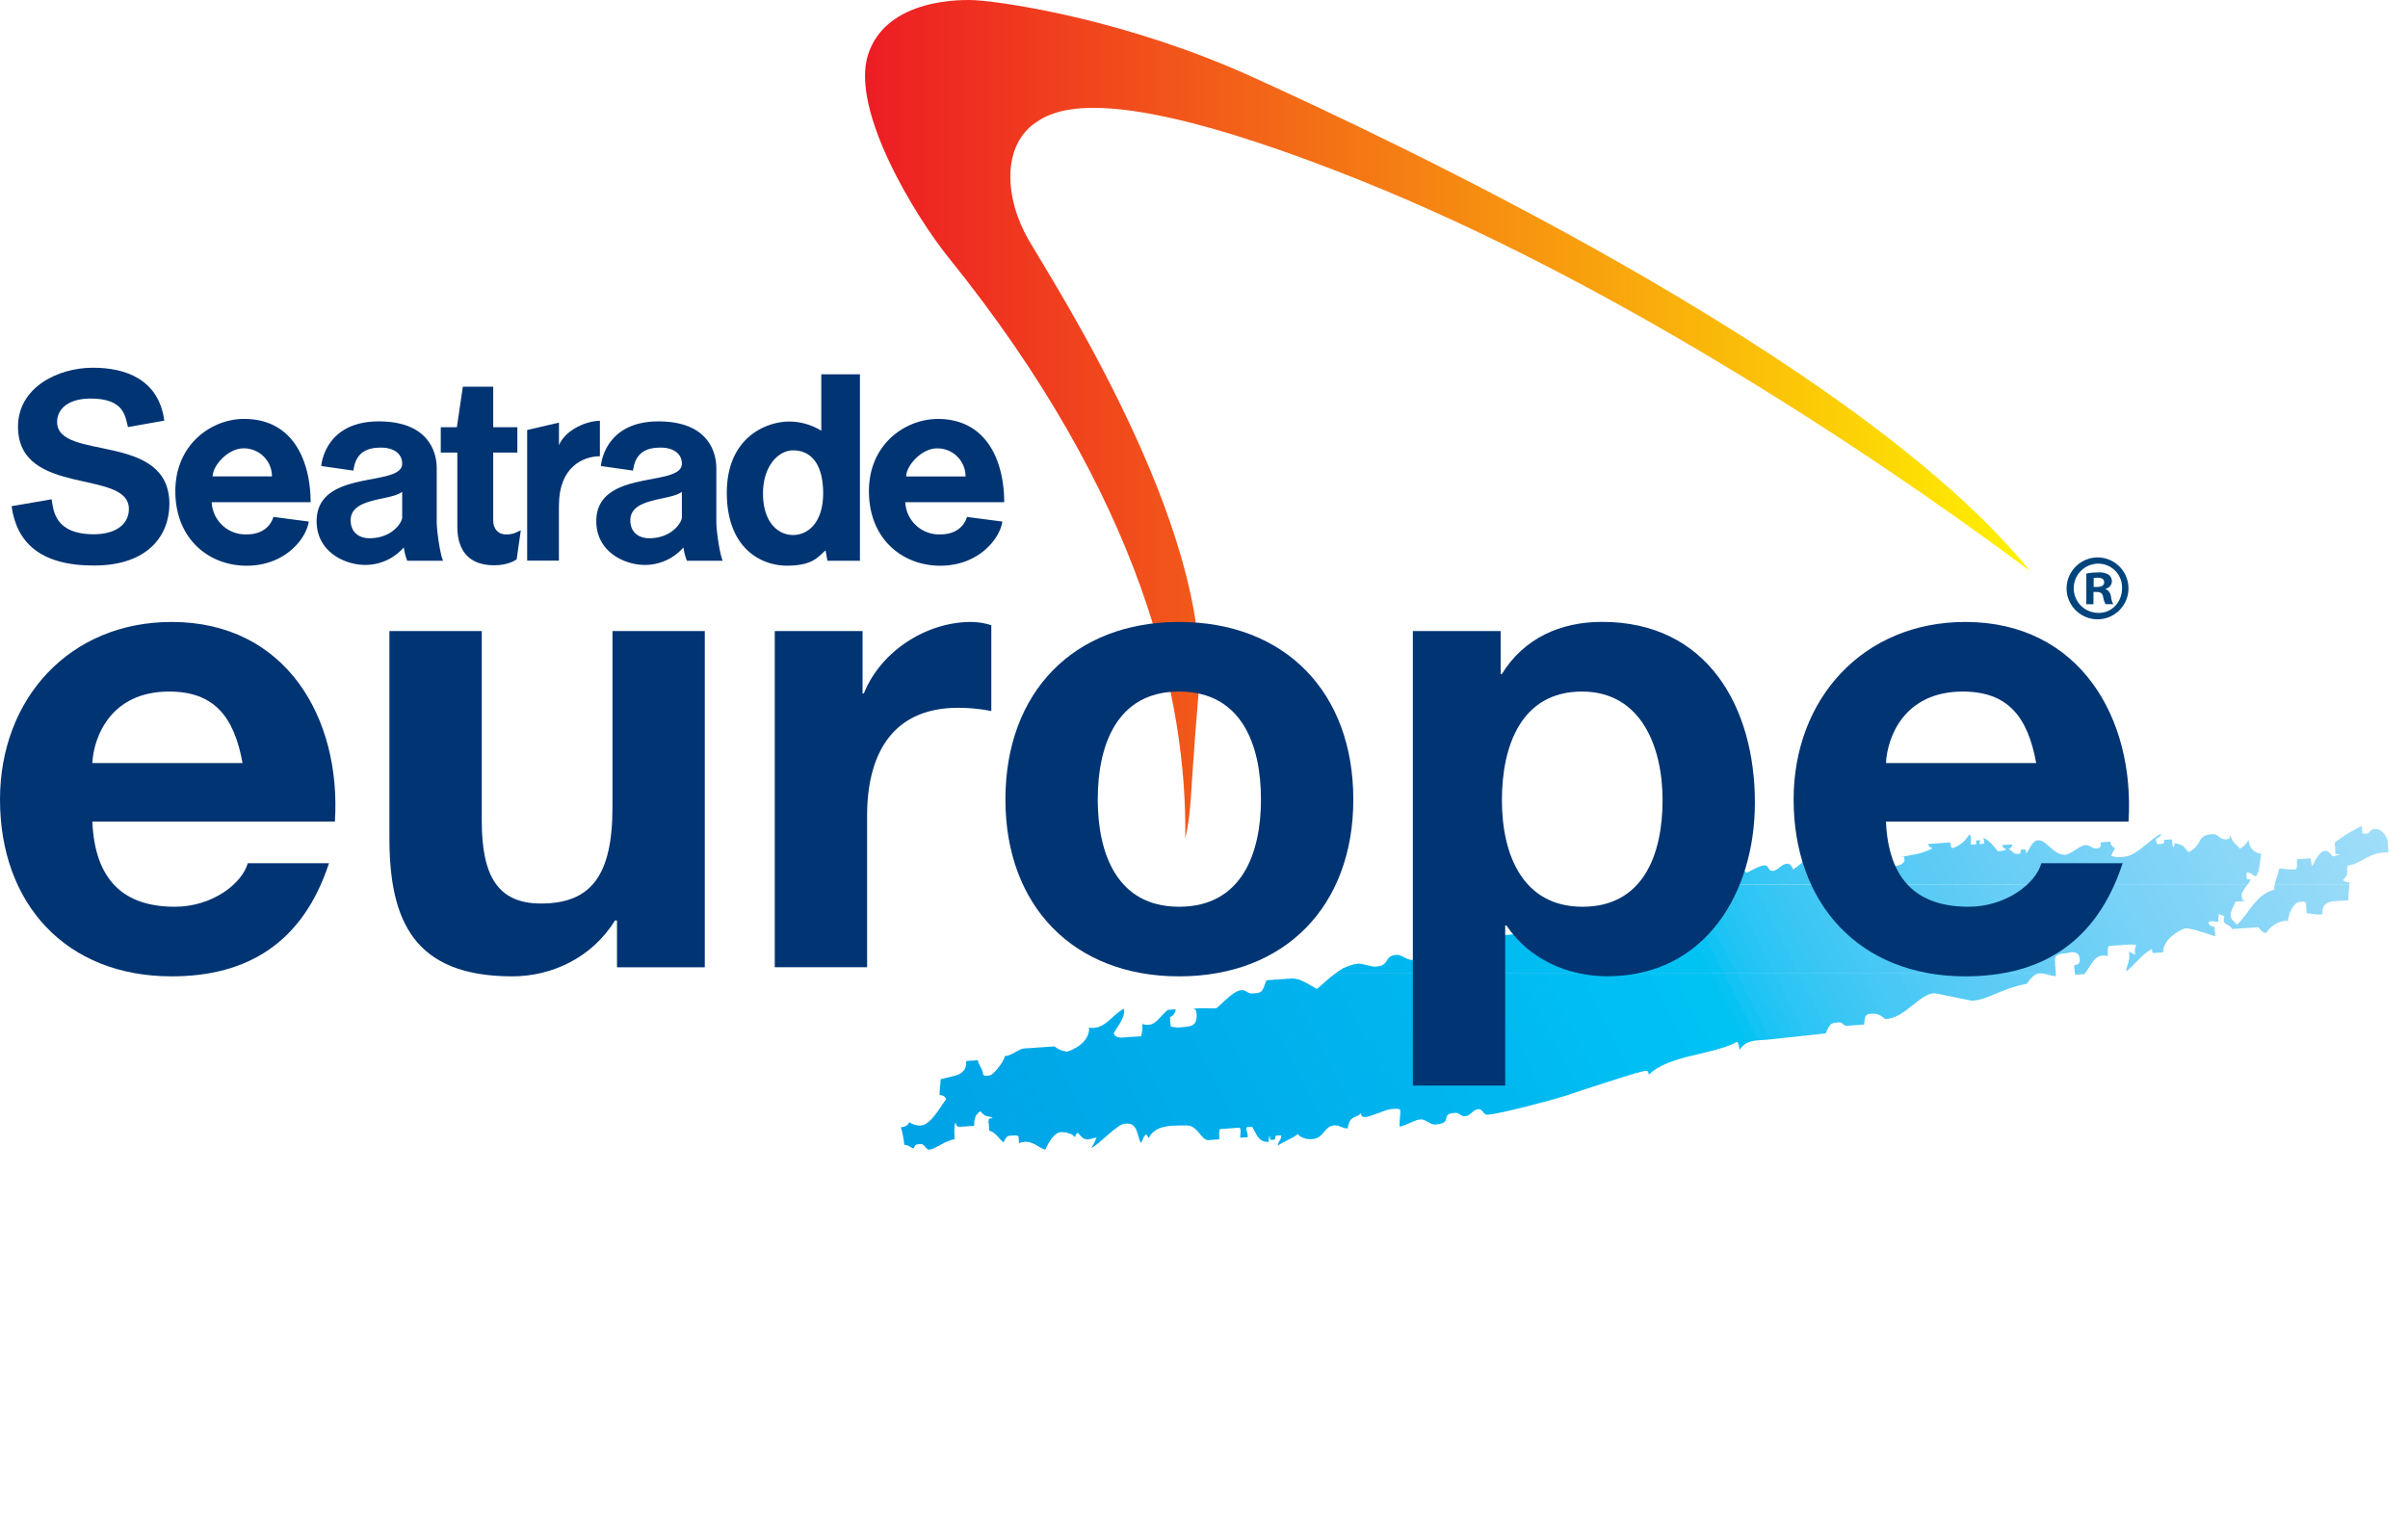 <?xml version="1.0"?>
<svg xmlns="http://www.w3.org/2000/svg" xmlns:xlink="http://www.w3.org/1999/xlink" viewBox="0 0 872.46 557.26" width="872.46" height="557.26" x="0" y="0"><defs><linearGradient id="linear-gradient" x1="313.4" y1="151.94" x2="735.49" y2="151.94" gradientUnits="userSpaceOnUse"><stop offset="0" stop-color="#ed1c24"/><stop offset="1" stop-color="#fff200"/></linearGradient><clipPath id="clip-path"><path d="M744.85,352.52c0,.41,0,.81,0,1.22-3.32-.44-4-1.13-5.87-1s-3,1.57-4.68,3.73c-10.75,2.28-13.44,5.72-19.92,6.17-.28,0-13.31-2.78-13.59-2.76-5.46.38-10.44,8.91-17.57,9.41-.28,0-2.18-2.08-4.22-1.94-1.86.13-3.49-.66-3.57,3.92l-6.08.42c-1.85.18-1.3-1.34-3.15-1.21-2.87.2-3.1.29-4.74,4l-21.61,2.31c-3.79.27-7.3.06-9.52,3.63-.34-1.08-.32-2.3-.92-2.9-9.29,4.9-24.55,4.7-32,11.88-.29-1.06,0-1.46-1.8-1.33-1.3.09-22.4,6.95-28.93,9.17-3,1-22.81,6.35-27.62,6.69-1.85.13-1.64-2.12-3.49-2s-2.8,2.42-4.66,2.55-2-1.36-3.8-1.22c-5.83.41-.11,3.73-7.15,4.22-1.85.13-3.48-2-5.33-1.86s-4.25,1.77-7.48,2.68c-.27-1.77.31-4,.2-6.12-.71-.58-1.55-.41-3.4-.28s-7.25,2.74-9.1,2.87-1.43-.75-1.93-1.36c-1.08,1.89-3.91.35-4.61,5.45-1.71.2-2.93-1.2-4.78-1.07-4,.28-3.67,4.72-8.2,5-1.85.13-4.47-.63-5.06-1.88-1.83,1.55-4.74,2.5-7.23,4.19-.27-1.06,1.15-1.9,1.12-3.19,0,0,.65-.61-1.21-.49s.11,1.48-1.74,1.62-.69-.81-1.21-1.41c-.44.67-.3,1.14-.34,2.16-4,.19-4.53-3.39-6-5.46l-1.94.13c-.54.7.39,1.86.41,3.6l-2.76.2c-.17-1,.52-2.36-.18-3.63l-7.07.5c-.57.71-.38,1.92-.36,3.72l-3.87.27c-2.77.25-3.92-5.62-8.27-5.31-2.87.2-11-.84-13.44,4.65a4.66,4.66,0,0,0-.91-1.42c-1.2.79-1,2.19-2,3.11-1.43-3.31-1.07-7.35-5.61-7-3.05.21-9.26,7.49-12.33,8.9a18.88,18.88,0,0,0,2-3.87c-2.28.32-4,2.13-6.69-1.65-.56.09-.91.48-1.12,1.6-1.27-1.59-3.57-2-5.42-1.84s-3.92,3.05-5.36,6.3c-2.12-.3-5.14-4.2-9.52-2.35l-.17-2.4c-.76-.55-.87-.44-2.71-.31-.93.06-1.46-.29-2.75,2.42-1.92-1.46-2.66-3.55-5.16-4.25l-.24-3.36c-.16-1.85,1.41-.66,1.41-1.24-1.44-.89-2.58,0-4.39-2.47-2.22,1.6-2.2,3.25-2.26,5.32l-5.07.35c-1.85.19-1.21-1.34-1.76-1.36-.51,1.37-.33,3.42-.26,5.92-3.22.32-7.08,3.58-8.93,3.7s-1.64-2.11-3.49-2-2.2.52-2.23,1.53c-1,.18-1.84-1.25-3.59-1.23a28.63,28.63,0,0,0-1.23-6.35c1-.23,2.19-.1,3.09-1.86a6.21,6.21,0,0,0,4.23,1.19c3.89-.27,7.94-8.48,9.06-9.36-.08-.57-.53-1.65-2.28-1.64-.23-1.73.36-4,.32-5.72,4.39-1.38,9.61-1.09,9.23-6.62l4.24-.3c.22,1.73,1.81,3.11,1.92,5.19.71.57.44.48,2.29.35,1.48-.1,5.31-5.18,5.59-7,2.73-.27,5-2.66,6.84-2.78l11.15-.78a8.41,8.41,0,0,0,4.45,1.91c.84-.07,8.36-2.82,8.09-8.68,5.68.84,8-4.41,12.57-6.87.87,2.91-2.87,7.23-3.65,8.87.06.65,1,1.69,2.82,1.59l7.12-.49a13.42,13.42,0,0,0,.43-4.47c4.76,1.79,6.48-3.44,9.43-5.11l2.58-.18c.16,1-.71,2.18-2,2.87l.23,3.32a8.72,8.72,0,0,0,4.16.27c3.24-.23,5.55-.39,5.24-4.83-.13-1.85-.47-1.45-1.24-1.77,2.2-.53,6.32-.07,8.17-.2.93-.07,6.07-6.38,9.21-6.6,1.86-.13,2.33,1.33,4.18,1.19,3.61-.25,3.35-.38,5-4.78l9-.63c3.14-.25,6.39,2.27,9.27,3.78,2-1.57,4.29-3.92,7-5.86l260.75,0Zm10.74,0a4.26,4.26,0,0,1-.42.5l-3.36.24,0-.74Z" style="fill:none;clip-rule:evenodd"/></clipPath><clipPath id="clip-path-2"><path d="M814.39,320.43c-1,1.39-2.29,2.86-2.2,4.13.13,1.85.48,1.46,1.25,1.93l-3.51.24c-.49,1.54-1.82,3.33-1.69,5.17s1.59,2,2.18,3.21c4.36-3.69,6.69-11,13.61-12.73a5.71,5.71,0,0,1,.16-1.94h27c0,1.62-.4,3.61-.33,5.76-2.59.68-10.4-1.05-9.31,5.12-2.49.3-4-.34-5.82-.32l-.26-3.83c-.75-.57-.48-.48-2.33-.35-2.13.15-4.14,4.57-4.12,6.91-3.15-.46-6.4,1.95-7.95,4.31-.9.1-2-.76-2.74-2.06l-9.64.68c-1-2.16-3.93-1.21-2.7-4.52-.68-.51-1.41-.45-1.94-1.05-.44.67-.31,2.92-.31,2.92-1,.15-2.33-.54-3.62.15a2,2,0,0,0,2.25,1.62l.25,3.55c-3.45-1.24-9-3.05-10.84-2.92-.74.05-8.05,3.28-8.07,8.7l-2.84.19c-1.85.19-.69-.75-1.29-1.35-3.39,1.71-6,5.56-9.2,8.05-.3-1.33,1.76-3.9.92-7.39,0,0,.38.67,2.32,1.32a5.38,5.38,0,0,1,.36-3.38c-.67-.5-1.88-.3-9.89.23-.57.71-.38,1.91-.42,3.72-4.55-1.49-6,3.37-8.12,6.05l-3.83,0-.19-2.79c1-.17,2.1-.24,2-2.09-.27-3.9-4.07-2.33-4.62-2.29-5.62.4-4.35,1.78-4.07,7.19l-260.75,0a15.91,15.91,0,0,1,8-3.35c1.85-.12,4.55,1.17,6.39,1.05,5.37-.38,2.71-3.91,7.52-4.25,1.85-.13,3.86,2,5.71,1.83,3.15-.22,1.18-.52,3.86-3.77,8.51-1.19,15-4.24,23.53-4.82l10.88-.76c.57-.69.51-1.44,1.32-2.33l11.15-.77c1.85-.16,5.7-2.61,8.84-4.35a4,4,0,0,0,4.11,1.93c1.85-.12,4.46-2.48,6.95-4.16.27,1.05.25,2.28.85,2.88,6.9-3.26,10.2-5.93,17.42-6.38l14.46-1a7.44,7.44,0,0,1,.61-3.82Z" style="fill:none;clip-rule:evenodd"/></clipPath><clipPath id="clip-path-3"><path d="M615.74,320.43C618,316,626,318.79,631,314.93c.85-.07,1.17.76,1.78,1.36,2-.88,4.57-2.56,6.42-2.7s1.27,2.15,3.12,2,3.18-2.45,5-2.59,1.85,1.48,2.43,2.07c2.88-1.93,5-4.82,9.25-5.12,1.76-.12,2.48,2.06,5.34,1.87,1.11-.08,3.32-.14,7-.49l.12,1.67c.18,1.84-.76.5-1.05,1.11l.23,3.31a2.1,2.1,0,0,0,1.87-2.35c6.36-.55,8.21-2.17,10.52-2.33,1.85-.13.1,1.48,2,1.35s5.16-.73,5-2.58-.42-.72-1.19-1c2.85-.57,7.13-.84,11.32-3.09-.66-.38-1.53-.58-1.49-1.58l7.93-.56c.18,1,.1,1.48.72,2.09a10.66,10.66,0,0,0,6.09-4.86c.9-.11.67,1.77.7,3.05,0,0-.65.62,1.2.49s-.47-1.46,1.38-1.58-.64,1.53,1.22,1.4.66-1.16.77-2.24c2.3,1,4.28,3.71,5.12,4.83,0,0,2.57-.1,3.17-.62-.66-.43-1.53-.64-1.49-1.64L729,306c.17,1-.66,1.31-1.27,1.77,1.32.38,1.62,1.81,3.47,1.67s-.1-1.48,1.75-1.6.69.8,1.22,1.4c1.12-1.46,2.27-4.62,4.13-4.75,3.23-.23,5.78,5.54,10,5.25,1.85-.13,5.34-3.35,7.19-3.49s2.33,1.33,4.18,1.2,1.4-1.21,1.44-2.21l3.49-.25c.17,1,.62,2.07,1.63,2.11.18,1-1.25,1.84-1.22,3.13a10.43,10.43,0,0,0,4.54.25c4.63-.32,9.62-6.59,13.38-8.31.24,1-1.32,1.41-1.92,2,.87,2-.24,1.78,1.61,1.66s1.45-.47,1.49-1.48l2.76-.19c.16,1,.14,2.22.61,2.82a2.42,2.42,0,0,0,.49-1.46c2.81.69,2.88.71,5,3.32,5.68-3.08,2.45-6.14,8.75-6.58,1.84-.13,2.74,2,4.59,1.91s1.45-.47,1.72-1.61c1,3.24,2.54,3.45,3.46,5a7.44,7.44,0,0,0,3.26-3.24,5,5,0,0,0,4.51,5.08c-.52,2.6-.35,5.65-1.8,8.11-.92.1-1.76-1.33-3.05-1.3,0,0-.61-.64-.48,1.21s.45,1.09,1.51,1.19a6.89,6.89,0,0,1-1,1.86Zm208.45,0c.36-1.58,1.14-3.43,1.6-5.67,1-.15,2.49.49,6.05.27.58-.7.39-1.92.37-3.66l5-.35c.18,1,.15,2.22.63,2.82,1.06-2.23,2.64-5.4,4.49-5.52.93-.07,1.44.32,2.87,2.05l2.45-.62a2.76,2.76,0,0,0-1.44-.32l-.29-4.15a60.45,60.45,0,0,1,9.8-6l.17,2.36s-.59.59,1.26.47,1.37-1.59,3.23-1.72c2.78-.2,4.68,3.11,4.72,4.6l.26,3.89c-7.32-.15-9,3.79-14.66,4.79-1,1.55,1,2.3-1.72,5.15.08.59,1.21.88,2.22.92a5.51,5.51,0,0,1,.06.71Z" style="fill:none;clip-rule:evenodd"/></clipPath></defs><title>logo_seatradeAsset 2</title><g id="Layer_2" data-name="Layer 2"><g id="Layer_1-2" data-name="Layer 1"><path d="M314.51,19.8C321.16-.82,349-.26,353.9.11,366,1,408.88,7.49,454,28S672.3,128.94,735.49,206.9c-61.55-46-155.1-106.68-243.73-142S383.13,39,375.23,44.42c-12.1,8.3-11.48,27.08-2.46,42.67s66.47,104.22,61.55,163.3c-3.56,42.65-2.39,42.14-4.89,53.49.79-50.2-15.59-123.6-85.83-210.65C332,78.88,308,40.08,314.51,19.8Z" style="fill:url(#linear-gradient)"/><g style="clip-path:url(#clip-path)"><polygon points="720.61 195.73 800.57 352.67 804.37 350.74 724.4 193.79 720.61 195.73" style="fill:#80d4f7"/><rect x="756.78" y="186.99" width="4.26" height="176.14" transform="translate(-42.16 374.51) rotate(-27)" style="fill:#7ed3f7"/><rect x="753.19" y="188.81" width="4.26" height="176.14" transform="translate(-43.38 373.08) rotate(-27)" style="fill:#7cd3f7"/><rect x="749.61" y="190.64" width="4.26" height="176.14" transform="translate(-44.6 371.66) rotate(-27)" style="fill:#7ad2f7"/><rect x="746.02" y="192.47" width="4.26" height="176.14" transform="translate(-45.82 370.22) rotate(-27)" style="fill:#79d2f7"/><rect x="742.44" y="194.29" width="4.26" height="176.14" transform="translate(-47.04 368.8) rotate(-27)" style="fill:#77d2f7"/><rect x="738.85" y="196.12" width="4.26" height="176.14" transform="translate(-48.26 367.38) rotate(-27)" style="fill:#75d1f7"/><rect x="735.27" y="197.94" width="4.26" height="176.14" transform="translate(-49.48 365.96) rotate(-27)" style="fill:#73d1f6"/><rect x="731.69" y="199.77" width="4.26" height="176.14" transform="translate(-50.7 364.52) rotate(-27)" style="fill:#71d0f6"/><rect x="728.1" y="201.6" width="4.26" height="176.14" transform="translate(-51.92 363.09) rotate(-27)" style="fill:#6fd0f6"/><rect x="724.52" y="203.42" width="4.26" height="176.14" transform="translate(-53.14 361.66) rotate(-27)" style="fill:#6dcff6"/><rect x="720.93" y="205.25" width="4.26" height="176.14" transform="translate(-54.35 360.24) rotate(-27)" style="fill:#6ccff6"/><rect x="717.35" y="207.08" width="4.26" height="176.14" transform="translate(-55.57 358.82) rotate(-27)" style="fill:#6acef6"/><polygon points="674.02 219.47 753.98 376.41 757.77 374.48 677.81 217.53 674.02 219.47" style="fill:#68cef6"/><rect x="710.18" y="210.73" width="4.26" height="176.14" transform="translate(-58.01 355.96) rotate(-27)" style="fill:#66cef6"/><rect x="706.6" y="212.55" width="4.26" height="176.14" transform="translate(-59.24 354.51) rotate(-27)" style="fill:#64cdf6"/><rect x="703.01" y="214.38" width="4.26" height="176.15" transform="translate(-60.45 353.09) rotate(-27)" style="fill:#61cdf6"/><rect x="699.43" y="216.21" width="4.26" height="176.14" transform="translate(-61.67 351.65) rotate(-27)" style="fill:#5fccf6"/><rect x="695.85" y="218.03" width="4.26" height="176.15" transform="translate(-62.89 350.23) rotate(-27)" style="fill:#5dccf5"/><rect x="692.26" y="219.86" width="4.26" height="176.15" transform="translate(-64.11 348.81) rotate(-27)" style="fill:#5bcbf5"/><rect x="688.68" y="221.68" width="4.26" height="176.15" transform="translate(-65.33 347.38) rotate(-27)" style="fill:#59cbf5"/><rect x="685.1" y="223.51" width="4.26" height="176.14" transform="translate(-66.55 345.95) rotate(-27)" style="fill:#56cbf5"/><polygon points="641.76 235.9 721.73 392.85 725.52 390.91 645.56 233.97 641.76 235.9" style="fill:#54caf5"/><rect x="677.93" y="227.17" width="4.26" height="176.14" transform="translate(-68.99 343.11) rotate(-27)" style="fill:#52caf5"/><rect x="674.34" y="228.99" width="4.26" height="176.14" transform="translate(-70.21 341.67) rotate(-27)" style="fill:#4fc9f5"/><rect x="670.76" y="230.82" width="4.26" height="176.14" transform="translate(-71.43 340.24) rotate(-27)" style="fill:#4dc9f5"/><rect x="667.18" y="232.64" width="4.26" height="176.14" transform="translate(-72.65 338.82) rotate(-27)" style="fill:#4ac8f5"/><rect x="663.59" y="234.47" width="4.26" height="176.14" transform="translate(-73.87 337.39) rotate(-27)" style="fill:#47c8f5"/><rect x="660.01" y="236.29" width="4.26" height="176.14" transform="translate(-75.09 335.96) rotate(-27)" style="fill:#45c8f5"/><polygon points="616.67 248.69 696.64 405.63 700.43 403.7 620.47 246.75 616.67 248.69" style="fill:#42c7f4"/><rect x="652.84" y="239.95" width="4.26" height="176.15" transform="translate(-77.53 333.09) rotate(-27)" style="fill:#3ec7f4"/><rect x="649.25" y="241.77" width="4.26" height="176.14" transform="translate(-78.75 331.66) rotate(-27)" style="fill:#3bc6f4"/><rect x="645.67" y="243.6" width="4.26" height="176.14" transform="translate(-79.97 330.23) rotate(-27)" style="fill:#38c6f4"/><rect x="642.09" y="245.42" width="4.26" height="176.15" transform="translate(-81.19 328.81) rotate(-27)" style="fill:#34c6f4"/><rect x="638.5" y="247.25" width="4.26" height="176.15" transform="translate(-82.41 327.39) rotate(-27)" style="fill:#30c5f4"/><rect x="634.92" y="249.07" width="4.26" height="176.15" transform="translate(-83.63 325.95) rotate(-27)" style="fill:#2cc5f4"/><rect x="631.34" y="250.9" width="4.26" height="176.14" transform="translate(-84.85 324.53) rotate(-27)" style="fill:#27c4f4"/><polygon points="588 263.29 667.97 420.24 671.76 418.3 591.79 261.37 588 263.29" style="fill:#22c4f4"/><rect x="624.17" y="254.56" width="4.26" height="176.14" transform="translate(-87.29 321.68) rotate(-27)" style="fill:#1bc4f4"/><rect x="620.58" y="256.38" width="4.26" height="176.14" transform="translate(-88.51 320.25) rotate(-27)" style="fill:#13c3f4"/><rect x="617" y="258.21" width="4.26" height="176.14" transform="translate(-89.73 318.83) rotate(-27)" style="fill:#07c3f4"/><rect x="613.41" y="260.04" width="4.26" height="176.14" transform="translate(-90.95 317.4) rotate(-27)" style="fill:#00c2f3"/><rect x="609.83" y="261.86" width="4.26" height="176.14" transform="translate(-92.17 315.96) rotate(-27)" style="fill:#00c2f3"/><rect x="606.25" y="263.69" width="4.26" height="176.14" transform="translate(-93.39 314.54) rotate(-27)" style="fill:#00c2f3"/><rect x="602.66" y="265.51" width="4.26" height="176.14" transform="translate(-94.61 313.12) rotate(-27)" style="fill:#00c1f3"/><rect x="599.08" y="267.34" width="4.26" height="176.15" transform="translate(-95.82 311.67) rotate(-27)" style="fill:#00c1f3"/><rect x="595.49" y="269.16" width="4.26" height="176.14" transform="translate(-97.04 310.25) rotate(-27)" style="fill:#00c0f3"/><rect x="591.91" y="270.99" width="4.26" height="176.15" transform="translate(-98.26 308.82) rotate(-27)" style="fill:#00c0f3"/><rect x="588.33" y="272.82" width="4.26" height="176.15" transform="translate(-99.48 307.4) rotate(-27)" style="fill:#00bff3"/><rect x="584.74" y="274.64" width="4.26" height="176.15" transform="translate(-100.7 305.96) rotate(-27)" style="fill:#00bff3"/><rect x="581.16" y="276.47" width="4.26" height="176.14" transform="translate(-101.92 304.53) rotate(-27)" style="fill:#00bff3"/><polygon points="539.63 287.94 619.6 444.88 623.39 442.95 543.43 286 539.63 287.94" style="fill:#00bff3"/><rect x="575.83" y="279.19" width="4.26" height="176.15" transform="translate(-103.74 302.41) rotate(-27)" style="fill:#00bef2"/><polygon points="532.52 291.56 612.48 448.51 616.28 446.57 536.31 289.63 532.52 291.56" style="fill:#00bdf2"/><rect x="568.71" y="282.81" width="4.26" height="176.14" transform="translate(-106.16 299.58) rotate(-27)" style="fill:#00bdf2"/><rect x="565.15" y="284.62" width="4.26" height="176.15" transform="translate(-107.37 298.15) rotate(-27)" style="fill:#00bcf1"/><rect x="561.6" y="286.44" width="4.26" height="176.14" transform="translate(-108.58 296.74) rotate(-27)" style="fill:#00bcf1"/><rect x="558.04" y="288.25" width="4.26" height="176.14" transform="translate(-109.79 295.33) rotate(-27)" style="fill:#00bbf1"/><rect x="554.48" y="290.06" width="4.26" height="176.15" transform="translate(-111 293.9) rotate(-27)" style="fill:#00baf0"/><rect x="550.93" y="291.87" width="4.26" height="176.14" transform="translate(-112.21 292.49) rotate(-27)" style="fill:#00baf0"/><rect x="547.37" y="293.69" width="4.26" height="176.14" transform="translate(-113.42 291.08) rotate(-27)" style="fill:#00b9f0"/><rect x="543.81" y="295.5" width="4.26" height="176.14" transform="translate(-114.63 289.65) rotate(-27)" style="fill:#00b9f0"/><rect x="540.25" y="297.31" width="4.26" height="176.14" transform="translate(-115.84 288.24) rotate(-27)" style="fill:#00b8ef"/><rect x="536.7" y="299.13" width="4.26" height="176.14" transform="translate(-117.06 286.83) rotate(-27)" style="fill:#00b8ef"/><rect x="533.14" y="300.93" width="4.26" height="176.14" transform="translate(-118.26 285.4) rotate(-27)" style="fill:#00b7ef"/><rect x="529.58" y="302.75" width="4.26" height="176.14" transform="translate(-119.48 283.99) rotate(-27)" style="fill:#00b7ef"/><rect x="526.02" y="304.56" width="4.26" height="176.14" transform="translate(-120.69 282.58) rotate(-27)" style="fill:#00b6ee"/><rect x="522.47" y="306.37" width="4.26" height="176.14" transform="translate(-121.9 281.15) rotate(-27)" style="fill:#00b6ee"/><rect x="518.91" y="308.19" width="4.26" height="176.14" transform="translate(-123.11 279.73) rotate(-27)" style="fill:#00b5ee"/><rect x="515.35" y="310" width="4.26" height="176.14" transform="translate(-124.32 278.33) rotate(-27)" style="fill:#00b5ee"/><rect x="511.8" y="311.81" width="4.26" height="176.14" transform="translate(-125.53 276.89) rotate(-27)" style="fill:#00b4ee"/><polygon points="468.49 324.19 548.45 481.13 552.25 479.2 472.28 322.26 468.49 324.19" style="fill:#00b4ed"/><rect x="504.68" y="315.44" width="4.26" height="176.14" transform="translate(-127.95 274.07) rotate(-27)" style="fill:#00b3ed"/><rect x="501.12" y="317.25" width="4.26" height="176.15" transform="translate(-129.16 272.65) rotate(-27)" style="fill:#00b3ed"/><polygon points="457.82 329.63 537.78 486.57 541.58 484.64 461.61 327.7 457.82 329.63" style="fill:#00b2ed"/><rect x="494.01" y="320.87" width="4.26" height="176.14" transform="translate(-131.59 269.84) rotate(-27)" style="fill:#00b2ed"/><rect x="490.45" y="322.69" width="4.26" height="176.15" transform="translate(-132.79 268.41) rotate(-27)" style="fill:#00b1ec"/><polygon points="447.14 335.06 527.11 492.01 530.9 490.07 450.94 333.14 447.14 335.06" style="fill:#00b1ec"/><rect x="483.34" y="326.31" width="4.26" height="176.14" transform="translate(-135.22 265.57) rotate(-27)" style="fill:#00b1ec"/><rect x="479.78" y="328.12" width="4.26" height="176.14" transform="translate(-136.42 264.14) rotate(-27)" style="fill:#00b0ec"/><polygon points="436.47 340.5 516.43 497.45 520.23 495.51 440.27 338.57 436.47 340.5" style="fill:#00b0ec"/><rect x="472.66" y="331.75" width="4.26" height="176.14" transform="translate(-138.85 261.32) rotate(-27)" style="fill:#00afeb"/><rect x="469.11" y="333.56" width="4.26" height="176.14" transform="translate(-140.05 259.89) rotate(-27)" style="fill:#00afeb"/><rect x="465.55" y="335.38" width="4.26" height="176.14" transform="translate(-141.26 258.46) rotate(-27)" style="fill:#00aeeb"/><rect x="461.99" y="337.19" width="4.26" height="176.14" transform="translate(-142.48 257.06) rotate(-27)" style="fill:#00aeeb"/><rect x="458.43" y="339" width="4.26" height="176.15" transform="translate(-143.69 255.63) rotate(-27)" style="fill:#00aeeb"/><rect x="454.88" y="340.81" width="4.26" height="176.14" transform="translate(-144.9 254.22) rotate(-27)" style="fill:#00adea"/><rect x="451.32" y="342.63" width="4.26" height="176.14" transform="translate(-146.11 252.81) rotate(-27)" style="fill:#00adea"/><rect x="447.76" y="344.44" width="4.26" height="176.15" transform="translate(-147.32 251.39) rotate(-27)" style="fill:#00acea"/><polygon points="404.45 356.81 484.42 513.76 488.22 511.83 408.25 354.89 404.45 356.81" style="fill:#00acea"/><rect x="440.65" y="348.06" width="4.26" height="176.14" transform="translate(-149.74 248.56) rotate(-27)" style="fill:#00acea"/><rect x="437.09" y="349.87" width="4.26" height="176.14" transform="translate(-150.95 247.13) rotate(-27)" style="fill:#00abea"/><polygon points="393.78 362.25 473.75 519.2 477.54 517.26 397.58 360.32 393.78 362.25" style="fill:#00abe9"/><rect x="429.97" y="353.5" width="4.26" height="176.14" transform="translate(-153.38 244.31) rotate(-27)" style="fill:#00aae9"/><rect x="426.42" y="355.31" width="4.26" height="176.15" transform="translate(-154.58 242.88) rotate(-27)" style="fill:#00aae9"/><rect x="422.86" y="357.13" width="4.26" height="176.14" transform="translate(-155.79 241.47) rotate(-27)" style="fill:#00aae9"/><rect x="419.3" y="358.94" width="4.26" height="176.14" transform="translate(-157 240.05) rotate(-27)" style="fill:#00a9e9"/><rect x="415.75" y="360.75" width="4.26" height="176.15" transform="translate(-158.21 238.63) rotate(-27)" style="fill:#00a9e9"/><polygon points="372.44 373.13 452.4 530.07 456.2 528.14 376.23 371.2 372.44 373.13" style="fill:#00a8e8"/><rect x="408.63" y="364.38" width="4.26" height="176.14" transform="translate(-160.64 235.81) rotate(-27)" style="fill:#00a8e8"/><rect x="405.07" y="366.19" width="4.26" height="176.15" transform="translate(-161.84 234.37) rotate(-27)" style="fill:#00a8e8"/><polygon points="361.77 378.56 441.73 535.51 445.53 533.58 365.56 376.64 361.77 378.56" style="fill:#00a7e8"/><rect x="397.96" y="369.81" width="4.26" height="176.14" transform="translate(-164.27 231.55) rotate(-27)" style="fill:#00a7e8"/><rect x="394.4" y="371.62" width="4.26" height="176.15" transform="translate(-165.47 230.11) rotate(-27)" style="fill:#00a6e7"/><rect x="390.84" y="373.44" width="4.26" height="176.14" transform="translate(-166.69 228.71) rotate(-27)" style="fill:#00a6e7"/><rect x="387.29" y="375.25" width="4.26" height="176.14" transform="translate(-167.9 227.29) rotate(-27)" style="fill:#00a6e7"/><rect x="383.73" y="377.06" width="4.26" height="176.15" transform="translate(-169.11 225.87) rotate(-27)" style="fill:#00a5e7"/><rect x="380.17" y="378.88" width="4.26" height="176.14" transform="translate(-170.32 224.46) rotate(-27)" style="fill:#00a5e7"/><rect x="376.62" y="380.69" width="4.26" height="176.14" transform="translate(-171.53 223.04) rotate(-27)" style="fill:#00a5e7"/><rect x="373.06" y="382.5" width="4.26" height="176.15" transform="translate(-172.74 221.61) rotate(-27)" style="fill:#00a4e6"/><rect x="369.5" y="384.32" width="4.26" height="176.14" transform="translate(-173.95 220.2) rotate(-27)" style="fill:#00a4e6"/><rect x="365.94" y="386.13" width="4.26" height="176.14" transform="translate(-175.17 218.8) rotate(-27)" style="fill:#00a4e6"/><rect x="362.39" y="387.94" width="4.26" height="176.15" transform="translate(-176.37 217.36) rotate(-27)" style="fill:#00a3e6"/><rect x="358.83" y="389.76" width="4.26" height="176.14" transform="translate(-177.59 215.96) rotate(-27)" style="fill:#00a3e6"/></g><g style="clip-path:url(#clip-path-2)"><rect x="821.29" y="154.12" width="4.26" height="176.14" transform="translate(-20.2 400.22) rotate(-27)" style="fill:#9cdcf9"/><rect x="817.7" y="155.94" width="4.26" height="176.14" transform="translate(-21.42 398.8) rotate(-27)" style="fill:#9bdcf9"/><polygon points="774.37 168.34 854.33 325.27 858.13 323.35 778.16 166.4 774.37 168.34" style="fill:#99dbf9"/><rect x="810.53" y="159.6" width="4.26" height="176.14" transform="translate(-23.87 395.93) rotate(-27)" style="fill:#97dbf8"/><rect x="806.95" y="161.42" width="4.26" height="176.14" transform="translate(-25.08 394.51) rotate(-27)" style="fill:#96daf8"/><rect x="803.36" y="163.25" width="4.26" height="176.14" transform="translate(-26.3 393.09) rotate(-27)" style="fill:#94daf8"/><rect x="799.78" y="165.07" width="4.26" height="176.14" transform="translate(-27.52 391.65) rotate(-27)" style="fill:#92d9f8"/><rect x="796.2" y="166.9" width="4.26" height="176.14" transform="translate(-28.74 390.22) rotate(-27)" style="fill:#91d9f8"/><rect x="792.61" y="168.73" width="4.26" height="176.14" transform="translate(-29.96 388.8) rotate(-27)" style="fill:#8fd8f8"/><rect x="789.03" y="170.55" width="4.26" height="176.14" transform="translate(-31.18 387.37) rotate(-27)" style="fill:#8dd8f8"/><rect x="785.44" y="172.38" width="4.26" height="176.14" transform="translate(-32.4 385.93) rotate(-27)" style="fill:#8cd7f8"/><rect x="781.86" y="174.21" width="4.26" height="176.14" transform="translate(-33.62 384.51) rotate(-27)" style="fill:#8ad7f8"/><rect x="778.28" y="176.03" width="4.26" height="176.14" transform="translate(-34.84 383.08) rotate(-27)" style="fill:#88d6f8"/><rect x="774.69" y="177.86" width="4.26" height="176.14" transform="translate(-36.06 381.66) rotate(-27)" style="fill:#87d6f7"/><rect x="771.11" y="179.68" width="4.26" height="176.14" transform="translate(-37.28 380.24) rotate(-27)" style="fill:#85d5f7"/><rect x="767.53" y="181.51" width="4.26" height="176.14" transform="translate(-38.5 378.79) rotate(-27)" style="fill:#83d5f7"/><rect x="763.94" y="183.34" width="4.26" height="176.14" transform="translate(-39.72 377.38) rotate(-27)" style="fill:#82d4f7"/><polygon points="720.61 195.73 800.57 352.67 804.37 350.74 724.4 193.79 720.61 195.73" style="fill:#80d4f7"/><rect x="756.78" y="186.99" width="4.26" height="176.14" transform="translate(-42.16 374.51) rotate(-27)" style="fill:#7ed3f7"/><rect x="753.19" y="188.81" width="4.26" height="176.14" transform="translate(-43.38 373.08) rotate(-27)" style="fill:#7cd3f7"/><rect x="749.61" y="190.64" width="4.26" height="176.14" transform="translate(-44.6 371.66) rotate(-27)" style="fill:#7ad2f7"/><rect x="746.02" y="192.47" width="4.26" height="176.14" transform="translate(-45.82 370.22) rotate(-27)" style="fill:#79d2f7"/><rect x="742.44" y="194.29" width="4.26" height="176.14" transform="translate(-47.04 368.8) rotate(-27)" style="fill:#77d2f7"/><rect x="738.85" y="196.12" width="4.26" height="176.14" transform="translate(-48.26 367.38) rotate(-27)" style="fill:#75d1f7"/><rect x="735.27" y="197.94" width="4.26" height="176.14" transform="translate(-49.48 365.96) rotate(-27)" style="fill:#73d1f6"/><rect x="731.69" y="199.77" width="4.26" height="176.14" transform="translate(-50.7 364.52) rotate(-27)" style="fill:#71d0f6"/><rect x="728.1" y="201.6" width="4.26" height="176.14" transform="translate(-51.92 363.09) rotate(-27)" style="fill:#6fd0f6"/><rect x="724.52" y="203.42" width="4.26" height="176.14" transform="translate(-53.14 361.66) rotate(-27)" style="fill:#6dcff6"/><rect x="720.93" y="205.25" width="4.26" height="176.14" transform="translate(-54.35 360.24) rotate(-27)" style="fill:#6ccff6"/><rect x="717.35" y="207.08" width="4.26" height="176.14" transform="translate(-55.57 358.82) rotate(-27)" style="fill:#6acef6"/><polygon points="674.02 219.47 753.98 376.41 757.77 374.48 677.81 217.53 674.02 219.47" style="fill:#68cef6"/><rect x="710.18" y="210.73" width="4.26" height="176.14" transform="translate(-58.01 355.96) rotate(-27)" style="fill:#66cef6"/><rect x="706.6" y="212.55" width="4.26" height="176.14" transform="translate(-59.24 354.51) rotate(-27)" style="fill:#64cdf6"/><rect x="703.01" y="214.38" width="4.26" height="176.15" transform="translate(-60.45 353.09) rotate(-27)" style="fill:#61cdf6"/><rect x="699.43" y="216.21" width="4.26" height="176.14" transform="translate(-61.67 351.65) rotate(-27)" style="fill:#5fccf6"/><rect x="695.85" y="218.03" width="4.26" height="176.15" transform="translate(-62.89 350.23) rotate(-27)" style="fill:#5dccf5"/><rect x="692.26" y="219.86" width="4.26" height="176.15" transform="translate(-64.11 348.81) rotate(-27)" style="fill:#5bcbf5"/><rect x="688.68" y="221.68" width="4.26" height="176.15" transform="translate(-65.33 347.38) rotate(-27)" style="fill:#59cbf5"/><rect x="685.1" y="223.51" width="4.26" height="176.14" transform="translate(-66.55 345.95) rotate(-27)" style="fill:#56cbf5"/><polygon points="641.76 235.9 721.73 392.85 725.52 390.91 645.56 233.97 641.76 235.9" style="fill:#54caf5"/><rect x="677.93" y="227.17" width="4.26" height="176.14" transform="translate(-68.99 343.11) rotate(-27)" style="fill:#52caf5"/><rect x="674.34" y="228.99" width="4.26" height="176.14" transform="translate(-70.21 341.67) rotate(-27)" style="fill:#4fc9f5"/><rect x="670.76" y="230.82" width="4.26" height="176.14" transform="translate(-71.43 340.24) rotate(-27)" style="fill:#4dc9f5"/><rect x="667.18" y="232.64" width="4.26" height="176.14" transform="translate(-72.65 338.82) rotate(-27)" style="fill:#4ac8f5"/><rect x="663.59" y="234.47" width="4.26" height="176.14" transform="translate(-73.87 337.39) rotate(-27)" style="fill:#47c8f5"/><rect x="660.01" y="236.29" width="4.26" height="176.14" transform="translate(-75.09 335.96) rotate(-27)" style="fill:#45c8f5"/><polygon points="616.67 248.69 696.64 405.63 700.43 403.7 620.47 246.75 616.67 248.69" style="fill:#42c7f4"/><rect x="652.84" y="239.95" width="4.26" height="176.15" transform="translate(-77.53 333.09) rotate(-27)" style="fill:#3ec7f4"/><rect x="649.25" y="241.77" width="4.26" height="176.14" transform="translate(-78.75 331.66) rotate(-27)" style="fill:#3bc6f4"/><rect x="645.67" y="243.6" width="4.26" height="176.14" transform="translate(-79.97 330.23) rotate(-27)" style="fill:#38c6f4"/><rect x="642.09" y="245.42" width="4.26" height="176.15" transform="translate(-81.19 328.81) rotate(-27)" style="fill:#34c6f4"/><rect x="638.5" y="247.25" width="4.26" height="176.15" transform="translate(-82.41 327.39) rotate(-27)" style="fill:#30c5f4"/><rect x="634.92" y="249.07" width="4.26" height="176.15" transform="translate(-83.63 325.95) rotate(-27)" style="fill:#2cc5f4"/><rect x="631.34" y="250.9" width="4.26" height="176.14" transform="translate(-84.85 324.53) rotate(-27)" style="fill:#27c4f4"/><polygon points="588 263.29 667.97 420.24 671.76 418.3 591.79 261.37 588 263.29" style="fill:#22c4f4"/><rect x="624.17" y="254.56" width="4.26" height="176.14" transform="translate(-87.29 321.68) rotate(-27)" style="fill:#1bc4f4"/><rect x="620.58" y="256.38" width="4.26" height="176.14" transform="translate(-88.51 320.25) rotate(-27)" style="fill:#13c3f4"/><rect x="617" y="258.21" width="4.26" height="176.14" transform="translate(-89.73 318.83) rotate(-27)" style="fill:#07c3f4"/><rect x="613.41" y="260.04" width="4.26" height="176.14" transform="translate(-90.95 317.4) rotate(-27)" style="fill:#00c2f3"/><rect x="609.83" y="261.86" width="4.26" height="176.14" transform="translate(-92.17 315.96) rotate(-27)" style="fill:#00c2f3"/><rect x="606.25" y="263.69" width="4.26" height="176.14" transform="translate(-93.39 314.54) rotate(-27)" style="fill:#00c2f3"/><rect x="602.66" y="265.51" width="4.26" height="176.14" transform="translate(-94.61 313.12) rotate(-27)" style="fill:#00c1f3"/><rect x="599.08" y="267.34" width="4.26" height="176.15" transform="translate(-95.82 311.67) rotate(-27)" style="fill:#00c1f3"/><rect x="595.49" y="269.16" width="4.26" height="176.14" transform="translate(-97.04 310.25) rotate(-27)" style="fill:#00c0f3"/><rect x="591.91" y="270.99" width="4.26" height="176.15" transform="translate(-98.26 308.82) rotate(-27)" style="fill:#00c0f3"/><rect x="588.33" y="272.82" width="4.26" height="176.15" transform="translate(-99.48 307.4) rotate(-27)" style="fill:#00bff3"/><rect x="584.74" y="274.64" width="4.26" height="176.15" transform="translate(-100.7 305.96) rotate(-27)" style="fill:#00bff3"/><rect x="581.16" y="276.47" width="4.26" height="176.14" transform="translate(-101.92 304.53) rotate(-27)" style="fill:#00bff3"/><polygon points="539.63 287.94 619.6 444.88 623.39 442.95 543.43 286 539.63 287.94" style="fill:#00bff3"/><rect x="575.83" y="279.19" width="4.26" height="176.15" transform="translate(-103.74 302.41) rotate(-27)" style="fill:#00bef2"/><polygon points="532.52 291.56 612.48 448.51 616.28 446.57 536.31 289.63 532.52 291.56" style="fill:#00bdf2"/><rect x="568.71" y="282.81" width="4.26" height="176.14" transform="translate(-106.16 299.58) rotate(-27)" style="fill:#00bdf2"/><rect x="565.15" y="284.62" width="4.26" height="176.15" transform="translate(-107.37 298.15) rotate(-27)" style="fill:#00bcf1"/><rect x="561.6" y="286.44" width="4.26" height="176.14" transform="translate(-108.58 296.74) rotate(-27)" style="fill:#00bcf1"/><rect x="558.04" y="288.25" width="4.26" height="176.14" transform="translate(-109.79 295.33) rotate(-27)" style="fill:#00bbf1"/><rect x="554.48" y="290.06" width="4.26" height="176.15" transform="translate(-111 293.9) rotate(-27)" style="fill:#00baf0"/><rect x="550.93" y="291.87" width="4.26" height="176.14" transform="translate(-112.21 292.49) rotate(-27)" style="fill:#00baf0"/><rect x="547.37" y="293.69" width="4.26" height="176.14" transform="translate(-113.42 291.08) rotate(-27)" style="fill:#00b9f0"/><rect x="543.81" y="295.5" width="4.26" height="176.14" transform="translate(-114.63 289.65) rotate(-27)" style="fill:#00b9f0"/><rect x="540.25" y="297.31" width="4.26" height="176.14" transform="translate(-115.84 288.24) rotate(-27)" style="fill:#00b8ef"/><rect x="536.7" y="299.13" width="4.26" height="176.14" transform="translate(-117.06 286.83) rotate(-27)" style="fill:#00b8ef"/><rect x="533.14" y="300.93" width="4.26" height="176.14" transform="translate(-118.26 285.4) rotate(-27)" style="fill:#00b7ef"/><rect x="529.58" y="302.75" width="4.26" height="176.14" transform="translate(-119.48 283.99) rotate(-27)" style="fill:#00b7ef"/><rect x="526.02" y="304.56" width="4.26" height="176.14" transform="translate(-120.69 282.58) rotate(-27)" style="fill:#00b6ee"/><rect x="522.47" y="306.37" width="4.26" height="176.14" transform="translate(-121.9 281.15) rotate(-27)" style="fill:#00b6ee"/><rect x="518.91" y="308.19" width="4.26" height="176.14" transform="translate(-123.11 279.73) rotate(-27)" style="fill:#00b5ee"/><rect x="515.35" y="310" width="4.26" height="176.14" transform="translate(-124.32 278.33) rotate(-27)" style="fill:#00b5ee"/><rect x="511.8" y="311.81" width="4.26" height="176.14" transform="translate(-125.53 276.89) rotate(-27)" style="fill:#00b4ee"/><polygon points="468.49 324.19 548.45 481.13 552.25 479.2 472.28 322.26 468.49 324.19" style="fill:#00b4ed"/><rect x="504.68" y="315.44" width="4.26" height="176.14" transform="translate(-127.95 274.07) rotate(-27)" style="fill:#00b3ed"/><rect x="501.12" y="317.25" width="4.26" height="176.15" transform="translate(-129.16 272.65) rotate(-27)" style="fill:#00b3ed"/><polygon points="457.82 329.63 537.78 486.57 541.58 484.64 461.61 327.7 457.82 329.63" style="fill:#00b2ed"/><rect x="494.01" y="320.87" width="4.26" height="176.14" transform="translate(-131.59 269.84) rotate(-27)" style="fill:#00b2ed"/><rect x="490.45" y="322.69" width="4.26" height="176.15" transform="translate(-132.79 268.41) rotate(-27)" style="fill:#00b1ec"/><polygon points="447.14 335.06 527.11 492.01 530.9 490.07 450.94 333.14 447.14 335.06" style="fill:#00b1ec"/><rect x="483.34" y="326.31" width="4.26" height="176.14" transform="translate(-135.22 265.57) rotate(-27)" style="fill:#00b1ec"/><rect x="479.78" y="328.12" width="4.26" height="176.14" transform="translate(-136.42 264.14) rotate(-27)" style="fill:#00b0ec"/><polygon points="436.47 340.5 516.43 497.45 520.23 495.51 440.27 338.57 436.47 340.5" style="fill:#00b0ec"/><rect x="472.66" y="331.75" width="4.26" height="176.14" transform="translate(-138.85 261.32) rotate(-27)" style="fill:#00afeb"/><rect x="469.11" y="333.56" width="4.26" height="176.14" transform="translate(-140.05 259.89) rotate(-27)" style="fill:#00afeb"/><rect x="465.55" y="335.38" width="4.26" height="176.14" transform="translate(-141.26 258.46) rotate(-27)" style="fill:#00aeeb"/><rect x="461.99" y="337.19" width="4.26" height="176.14" transform="translate(-142.48 257.06) rotate(-27)" style="fill:#00aeeb"/><rect x="458.43" y="339" width="4.26" height="176.15" transform="translate(-143.69 255.63) rotate(-27)" style="fill:#00aeeb"/><rect x="454.88" y="340.81" width="4.26" height="176.14" transform="translate(-144.9 254.22) rotate(-27)" style="fill:#00adea"/><rect x="451.32" y="342.63" width="4.26" height="176.14" transform="translate(-146.11 252.81) rotate(-27)" style="fill:#00adea"/></g><g style="clip-path:url(#clip-path-3)"><rect x="828.45" y="150.47" width="4.26" height="176.14" transform="translate(-17.77 403.07) rotate(-27)" style="fill:#9fddf9"/><rect x="824.87" y="152.29" width="4.26" height="176.14" transform="translate(-18.98 401.67) rotate(-27)" style="fill:#9eddf9"/><rect x="821.29" y="154.12" width="4.26" height="176.14" transform="translate(-20.2 400.22) rotate(-27)" style="fill:#9cdcf9"/><rect x="817.7" y="155.94" width="4.26" height="176.14" transform="translate(-21.42 398.8) rotate(-27)" style="fill:#9bdcf9"/><polygon points="774.37 168.34 854.33 325.27 858.13 323.35 778.16 166.4 774.37 168.34" style="fill:#99dbf9"/><rect x="810.53" y="159.6" width="4.26" height="176.14" transform="translate(-23.87 395.93) rotate(-27)" style="fill:#97dbf8"/><rect x="806.95" y="161.42" width="4.26" height="176.14" transform="translate(-25.08 394.51) rotate(-27)" style="fill:#96daf8"/><rect x="803.36" y="163.25" width="4.26" height="176.14" transform="translate(-26.3 393.09) rotate(-27)" style="fill:#94daf8"/><rect x="799.78" y="165.07" width="4.26" height="176.14" transform="translate(-27.52 391.65) rotate(-27)" style="fill:#92d9f8"/><rect x="796.2" y="166.9" width="4.26" height="176.14" transform="translate(-28.74 390.22) rotate(-27)" style="fill:#91d9f8"/><rect x="792.61" y="168.73" width="4.26" height="176.14" transform="translate(-29.96 388.8) rotate(-27)" style="fill:#8fd8f8"/><rect x="789.03" y="170.55" width="4.26" height="176.14" transform="translate(-31.18 387.37) rotate(-27)" style="fill:#8dd8f8"/><rect x="785.44" y="172.38" width="4.26" height="176.14" transform="translate(-32.4 385.93) rotate(-27)" style="fill:#8cd7f8"/><rect x="781.86" y="174.21" width="4.26" height="176.14" transform="translate(-33.62 384.51) rotate(-27)" style="fill:#8ad7f8"/><rect x="778.28" y="176.03" width="4.26" height="176.14" transform="translate(-34.84 383.08) rotate(-27)" style="fill:#88d6f8"/><rect x="774.69" y="177.86" width="4.26" height="176.14" transform="translate(-36.06 381.66) rotate(-27)" style="fill:#87d6f7"/><rect x="771.11" y="179.68" width="4.26" height="176.14" transform="translate(-37.28 380.24) rotate(-27)" style="fill:#85d5f7"/><rect x="767.53" y="181.51" width="4.26" height="176.14" transform="translate(-38.5 378.79) rotate(-27)" style="fill:#83d5f7"/><rect x="763.94" y="183.34" width="4.26" height="176.14" transform="translate(-39.72 377.38) rotate(-27)" style="fill:#82d4f7"/><polygon points="720.61 195.73 800.57 352.67 804.37 350.74 724.4 193.79 720.61 195.73" style="fill:#80d4f7"/><rect x="756.78" y="186.99" width="4.26" height="176.14" transform="translate(-42.16 374.51) rotate(-27)" style="fill:#7ed3f7"/><rect x="753.19" y="188.81" width="4.26" height="176.14" transform="translate(-43.38 373.08) rotate(-27)" style="fill:#7cd3f7"/><rect x="749.61" y="190.64" width="4.26" height="176.14" transform="translate(-44.6 371.66) rotate(-27)" style="fill:#7ad2f7"/><rect x="746.02" y="192.47" width="4.26" height="176.14" transform="translate(-45.82 370.22) rotate(-27)" style="fill:#79d2f7"/><rect x="742.44" y="194.29" width="4.26" height="176.14" transform="translate(-47.04 368.8) rotate(-27)" style="fill:#77d2f7"/><rect x="738.85" y="196.12" width="4.26" height="176.14" transform="translate(-48.26 367.38) rotate(-27)" style="fill:#75d1f7"/><rect x="735.27" y="197.94" width="4.26" height="176.14" transform="translate(-49.48 365.96) rotate(-27)" style="fill:#73d1f6"/><rect x="731.69" y="199.77" width="4.26" height="176.14" transform="translate(-50.7 364.52) rotate(-27)" style="fill:#71d0f6"/><rect x="728.1" y="201.6" width="4.26" height="176.14" transform="translate(-51.92 363.09) rotate(-27)" style="fill:#6fd0f6"/><rect x="724.52" y="203.42" width="4.26" height="176.14" transform="translate(-53.14 361.66) rotate(-27)" style="fill:#6dcff6"/><rect x="720.93" y="205.25" width="4.26" height="176.14" transform="translate(-54.35 360.24) rotate(-27)" style="fill:#6ccff6"/><rect x="717.35" y="207.08" width="4.26" height="176.14" transform="translate(-55.57 358.82) rotate(-27)" style="fill:#6acef6"/><polygon points="674.02 219.47 753.98 376.41 757.77 374.48 677.81 217.53 674.02 219.47" style="fill:#68cef6"/><rect x="710.18" y="210.73" width="4.26" height="176.14" transform="translate(-58.01 355.96) rotate(-27)" style="fill:#66cef6"/><rect x="706.6" y="212.55" width="4.26" height="176.14" transform="translate(-59.24 354.51) rotate(-27)" style="fill:#64cdf6"/><rect x="703.01" y="214.38" width="4.26" height="176.15" transform="translate(-60.45 353.09) rotate(-27)" style="fill:#61cdf6"/><rect x="699.43" y="216.21" width="4.26" height="176.14" transform="translate(-61.67 351.65) rotate(-27)" style="fill:#5fccf6"/><rect x="695.85" y="218.03" width="4.26" height="176.15" transform="translate(-62.89 350.23) rotate(-27)" style="fill:#5dccf5"/><rect x="692.26" y="219.86" width="4.26" height="176.15" transform="translate(-64.11 348.81) rotate(-27)" style="fill:#5bcbf5"/><rect x="688.68" y="221.68" width="4.26" height="176.15" transform="translate(-65.33 347.38) rotate(-27)" style="fill:#59cbf5"/><rect x="685.1" y="223.51" width="4.26" height="176.14" transform="translate(-66.55 345.95) rotate(-27)" style="fill:#56cbf5"/><polygon points="641.76 235.9 721.73 392.85 725.52 390.91 645.56 233.97 641.76 235.9" style="fill:#54caf5"/><rect x="677.93" y="227.17" width="4.26" height="176.14" transform="translate(-68.99 343.11) rotate(-27)" style="fill:#52caf5"/><rect x="674.34" y="228.99" width="4.26" height="176.14" transform="translate(-70.21 341.67) rotate(-27)" style="fill:#4fc9f5"/><rect x="670.76" y="230.82" width="4.26" height="176.14" transform="translate(-71.43 340.24) rotate(-27)" style="fill:#4dc9f5"/><rect x="667.18" y="232.64" width="4.26" height="176.14" transform="translate(-72.65 338.82) rotate(-27)" style="fill:#4ac8f5"/><rect x="663.59" y="234.47" width="4.26" height="176.14" transform="translate(-73.87 337.39) rotate(-27)" style="fill:#47c8f5"/><rect x="660.01" y="236.29" width="4.26" height="176.14" transform="translate(-75.09 335.96) rotate(-27)" style="fill:#45c8f5"/><polygon points="616.67 248.69 696.64 405.63 700.43 403.7 620.47 246.75 616.67 248.69" style="fill:#42c7f4"/><rect x="652.84" y="239.95" width="4.26" height="176.15" transform="translate(-77.53 333.09) rotate(-27)" style="fill:#3ec7f4"/><rect x="649.25" y="241.77" width="4.26" height="176.14" transform="translate(-78.75 331.66) rotate(-27)" style="fill:#3bc6f4"/><rect x="645.67" y="243.6" width="4.26" height="176.14" transform="translate(-79.97 330.23) rotate(-27)" style="fill:#38c6f4"/><rect x="642.09" y="245.42" width="4.26" height="176.15" transform="translate(-81.19 328.81) rotate(-27)" style="fill:#34c6f4"/><rect x="638.5" y="247.25" width="4.26" height="176.15" transform="translate(-82.41 327.39) rotate(-27)" style="fill:#30c5f4"/><rect x="634.92" y="249.07" width="4.26" height="176.15" transform="translate(-83.63 325.95) rotate(-27)" style="fill:#2cc5f4"/><rect x="631.34" y="250.9" width="4.26" height="176.14" transform="translate(-84.85 324.53) rotate(-27)" style="fill:#27c4f4"/><polygon points="588 263.29 667.97 420.24 671.76 418.3 591.79 261.37 588 263.29" style="fill:#22c4f4"/><rect x="624.17" y="254.56" width="4.26" height="176.14" transform="translate(-87.29 321.68) rotate(-27)" style="fill:#1bc4f4"/><rect x="620.58" y="256.38" width="4.26" height="176.14" transform="translate(-88.51 320.25) rotate(-27)" style="fill:#13c3f4"/><rect x="617" y="258.21" width="4.26" height="176.14" transform="translate(-89.73 318.83) rotate(-27)" style="fill:#07c3f4"/><rect x="613.41" y="260.04" width="4.26" height="176.14" transform="translate(-90.95 317.4) rotate(-27)" style="fill:#00c2f3"/><rect x="609.83" y="261.86" width="4.26" height="176.14" transform="translate(-92.17 315.96) rotate(-27)" style="fill:#00c2f3"/><rect x="606.25" y="263.69" width="4.26" height="176.14" transform="translate(-93.39 314.54) rotate(-27)" style="fill:#00c2f3"/><rect x="602.66" y="265.51" width="4.26" height="176.14" transform="translate(-94.61 313.12) rotate(-27)" style="fill:#00c1f3"/><rect x="599.08" y="267.34" width="4.26" height="176.15" transform="translate(-95.82 311.67) rotate(-27)" style="fill:#00c1f3"/><rect x="595.49" y="269.16" width="4.26" height="176.14" transform="translate(-97.04 310.25) rotate(-27)" style="fill:#00c0f3"/><rect x="591.91" y="270.99" width="4.26" height="176.15" transform="translate(-98.26 308.82) rotate(-27)" style="fill:#00c0f3"/><rect x="588.33" y="272.82" width="4.26" height="176.15" transform="translate(-99.48 307.4) rotate(-27)" style="fill:#00bff3"/><rect x="584.74" y="274.64" width="4.26" height="176.15" transform="translate(-100.7 305.96) rotate(-27)" style="fill:#00bff3"/><rect x="581.16" y="276.47" width="4.26" height="176.14" transform="translate(-101.92 304.53) rotate(-27)" style="fill:#00bff3"/><polygon points="539.63 287.94 619.6 444.88 623.39 442.95 543.43 286 539.63 287.94" style="fill:#00bff3"/><rect x="575.83" y="279.19" width="4.26" height="176.15" transform="translate(-103.74 302.41) rotate(-27)" style="fill:#00bef2"/><polygon points="532.52 291.56 612.48 448.51 616.28 446.57 536.31 289.63 532.52 291.56" style="fill:#00bdf2"/></g><path d="M121.34,297.72c2.35-37.46-17.67-72.34-59.14-72.34-37,0-62.2,27.81-62.2,64.33,0,37.7,23.8,64.09,62.2,64.09,27.57,0,47.59-12.26,57-41H89.77c-2.12,7.54-13,15.78-26.39,15.78-18.61,0-29-9.66-29.93-30.86Zm-87.89-21.2c.48-9.43,6.6-25.92,27.81-25.92,16.26,0,23.56,9,26.62,25.92Z" style="fill:#003473;fill-rule:evenodd"/><path d="M255.36,228.68H221.91v63.86c0,24.74-7.78,34.87-25.92,34.87-15.55,0-21.44-9.9-21.44-29.93v-68.8H141.09v74.93c0,30.16,8.95,50.19,44.53,50.19,14.14,0,28.75-6.6,37.23-20.27h.7v17h31.81V228.68Z" style="fill:#003473"/><path d="M280.71,350.5h33.46V295.6c0-21.44,8.48-39.11,33-39.11a60.87,60.87,0,0,1,12,1.18v-31.1a24.85,24.85,0,0,0-7.3-1.19c-16.26,0-32.76,10.61-38.88,25.92h-.47V228.68H280.71V350.5Z" style="fill:#003473"/><path d="M364.28,289.71c0,38.64,24.73,64.09,62.9,64.09,38.41,0,63.15-25.45,63.15-64.09,0-38.88-24.74-64.33-63.15-64.33-38.17,0-62.9,25.45-62.9,64.33Zm33.45,0c0-19.56,6.84-39.11,29.45-39.11,22.86,0,29.69,19.55,29.69,39.11,0,19.31-6.83,38.87-29.69,38.87-22.61,0-29.45-19.56-29.45-38.87Z" style="fill:#003473;fill-rule:evenodd"/><path d="M511.9,393.38h33.46v-58h.47c8,12,21.91,18.39,36.52,18.39,35.57,0,53.48-30.4,53.48-62.91,0-34.63-17.2-65.51-55.37-65.51-15.08,0-28.27,5.9-36.29,18.86h-.46V228.68H511.9v164.7Zm61.49-64.8c-21.67,0-29.22-18.84-29.22-38.63s7.08-39.35,29-39.35c21.44,0,29.21,20,29.21,39.35,0,19.79-7.07,38.63-29,38.63Z" style="fill:#003473;fill-rule:evenodd"/><path d="M771.2,297.72c2.36-37.46-17.67-72.34-59.13-72.34-37,0-62.21,27.81-62.21,64.33,0,37.7,23.8,64.09,62.21,64.09,27.56,0,47.59-12.26,57-41H739.63c-2.12,7.54-13,15.78-26.39,15.78-18.61,0-29-9.66-29.92-30.86Zm-87.88-21.2c.47-9.43,6.59-25.92,27.8-25.92,16.26,0,23.56,9,26.63,25.92Z" style="fill:#003473;fill-rule:evenodd"/><path d="M33.69,133.25c12,0,23.84,4.34,25.84,19.17l-13.16,2.34c-1-3.67-1.17-10.34-13.51-10.34-8,0-12.17,3.67-12.17,8.5,0,14.34,40.68,3.34,40.68,29.67,0,11.34-7.67,22.34-27.34,22.34s-28-8.5-29.84-21.5l14.5-2.5c.67,3.67.83,12.67,15.34,12.67,7.5,0,12.67-3.34,12.67-9.17,0-14.67-40.18-4.17-40.18-29.84,0-14,14.17-21.34,27.17-21.34Z" style="fill:#003473"/><path d="M88.37,151.8c18.67,0,24.17,16.51,24.17,30.18H76.7a12.25,12.25,0,0,0,12.67,11.67c8.34,0,9.67-6.34,9.67-6.34L111.88,189c-1,6.5-8.84,16-22.51,16s-25.84-9.67-25.84-27S77,151.8,88.37,151.8Zm-.16,10.67c-5.67,0-11.17,6.34-11.17,10.17h21.5a10.18,10.18,0,0,0-10.33-10.17Z" style="fill:#003473"/><path d="M339.67,151.81c18.67,0,24.17,16.5,24.17,30.17H328a12.25,12.25,0,0,0,12.67,11.67c8.33,0,9.67-6.33,9.67-6.33L363.18,189c-1,6.5-8.84,16-22.51,16s-25.84-9.66-25.84-27,13.5-26.17,24.84-26.17Zm-.17,10.67c-5.66,0-11.17,6.33-11.17,10.17h21.51a10.18,10.18,0,0,0-10.34-10.17Z" style="fill:#003473"/><path d="M145.72,187.54c0,1.63-3.5,7.5-11.84,7.5-3.83,0-6.83-2.17-6.83-6.5,0-8.37,14.5-7,18.67-10.33v9.33Zm-7.67-25.34c4.33,0,7.67,2,7.67,5.83,0,8.68-31,1.67-31,20.84,0,11.17,10.34,15.84,17.51,15.84a18.4,18.4,0,0,0,14.06-6.35,22,22,0,0,0,1.27,4.85h13c-1-1.84-2.33-10.67-2.33-14.17V169.7c0-6.5-3.5-17-21-17-16.67,0-20.34,11.5-20.84,16.17l11.67,1.66c.83-7.16,5.67-8.33,10-8.33Z" style="fill:#003473"/><path d="M247.05,187.54c0,1.63-3.5,7.5-11.84,7.5-3.83,0-6.83-2.17-6.83-6.5,0-8.37,14.5-7,18.67-10.33v9.33Zm-7.67-25.34c4.34,0,7.67,2,7.67,5.83,0,8.68-31,1.67-31,20.84,0,11.17,10.33,15.84,17.5,15.84a18.44,18.44,0,0,0,14.07-6.35,21.53,21.53,0,0,0,1.26,4.85h13c-1-1.84-2.34-10.67-2.34-14.17V169.7c0-6.5-3.5-17-21-17-16.67,0-20.34,11.5-20.84,16.17l11.67,1.66c.83-7.16,5.67-8.33,10-8.33Z" style="fill:#003473"/><path d="M178.7,188.65V164h8.75V154.8H178.7V140.13h-11l-2.17,14.67H159.7V164h6v26.84c0,9,4.5,14,13.34,14,5.5,0,8.16-2.17,8.16-2.17l1.5-10.5c-1.33.5-2.33,1.5-5.33,1.5s-4.67-2.17-4.67-5Z" style="fill:#003473"/><path d="M202.52,183c0-13.67,8.67-17.67,14.83-17.67V152.48c-4.49,0-12.33,3-14.83,8.84v-8.17L191,155.82v47.34h11.5V183Z" style="fill:#003473"/><path d="M297.57,135.64h14v67.57H299.79l-.66-3.78c-2.67,2.22-4.45,5.55-14,5.55s-21.79-6.44-21.79-26.44,14.23-25.79,22.68-25.79a22.37,22.37,0,0,1,11.55,3.34V135.64Zm.67,43.12c0-10.67-4.45-15.56-10.89-15.56-5.56,0-10.9,6-10.9,15.56,0,10.67,5.56,15.11,10.9,15.11s10.89-4.44,10.89-15.11Z" style="fill:#003473"/><path d="M760.34,202a11.21,11.21,0,1,1-11.58,11.17A11.3,11.3,0,0,1,760.27,202Zm-.14,2.25a8.92,8.92,0,0,0,.14,17.84c4.9.07,8.51-4,8.51-8.92a8.62,8.62,0,0,0-8.58-8.92Zm-1.7,14.7h-2.59V207.85a21.21,21.21,0,0,1,4.29-.41,6.37,6.37,0,0,1,3.88.88,3.07,3.07,0,0,1,1.09,2.39,2.86,2.86,0,0,1-2.31,2.65v.14c1.08.34,1.7,1.22,2,2.72a7.13,7.13,0,0,0,.82,2.72h-2.8a8.85,8.85,0,0,1-.88-2.65c-.21-1.23-.89-1.77-2.32-1.77H758.5Zm.07-6.26h1.22c1.43,0,2.59-.48,2.59-1.63s-.75-1.71-2.38-1.71a6,6,0,0,0-1.43.14Z" style="fill:#00447c"/></g></g></svg>
